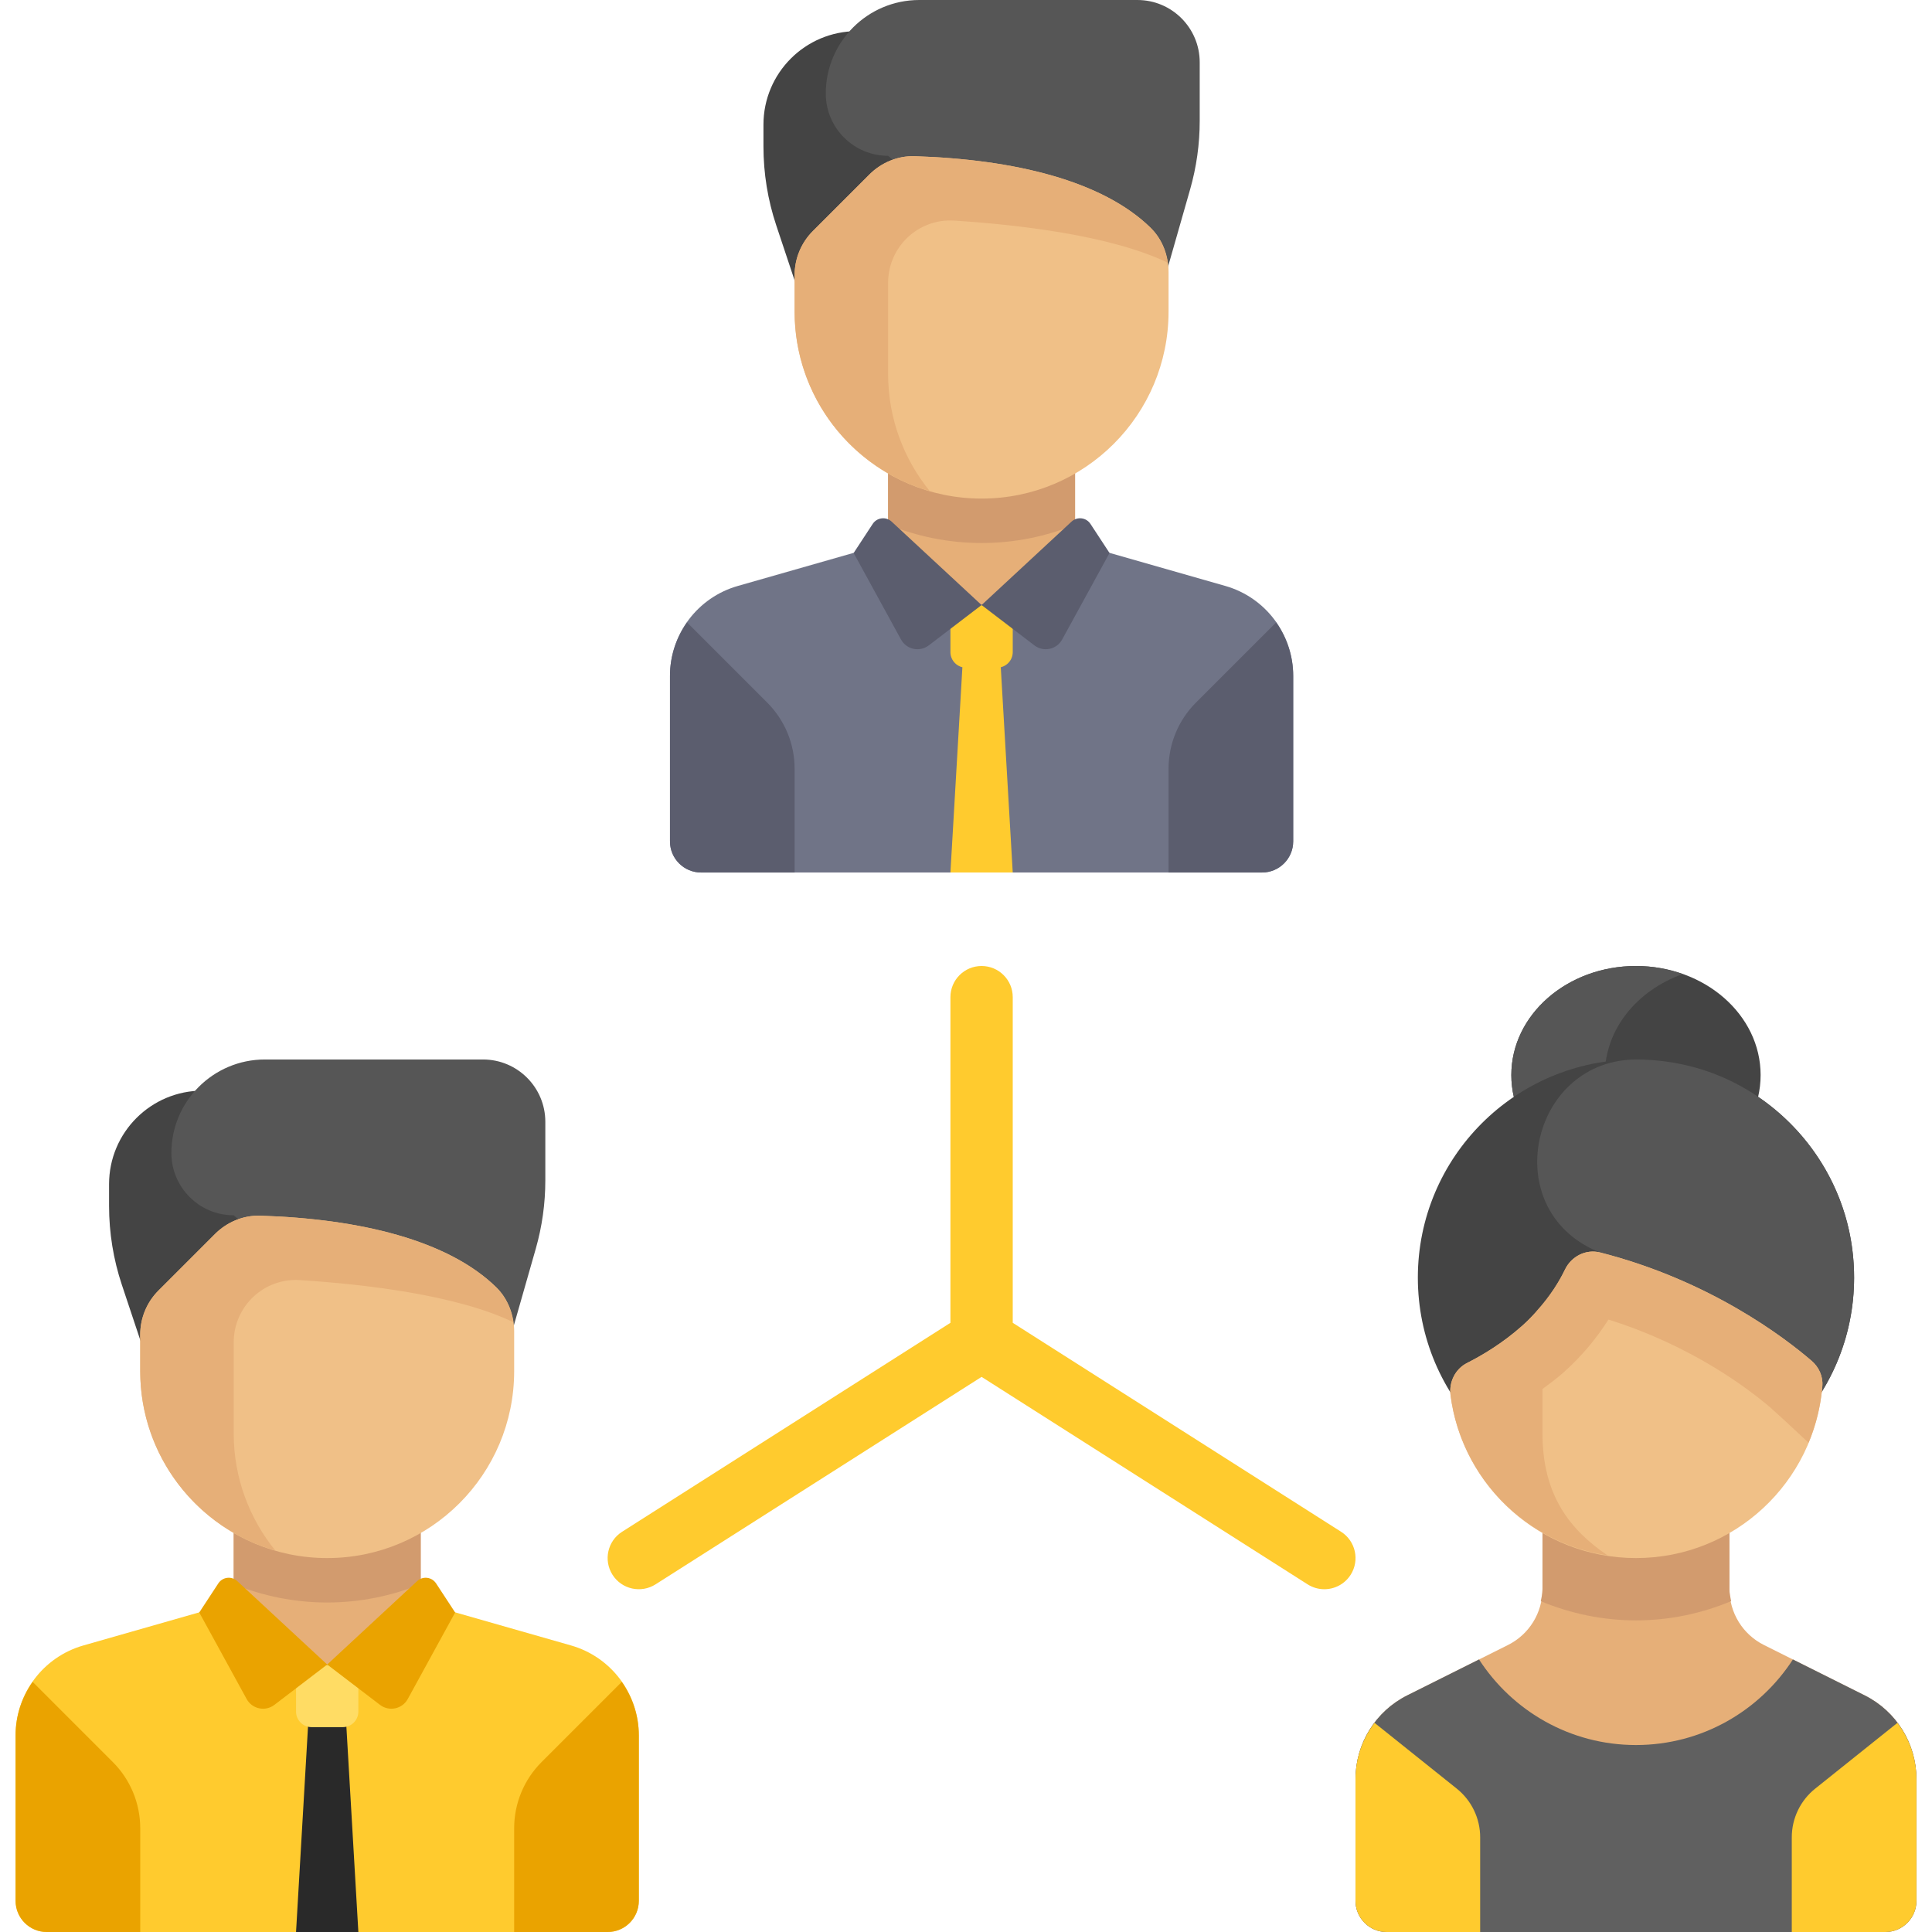 <?xml version="1.0" encoding="UTF-8"?> <svg xmlns="http://www.w3.org/2000/svg" width="512" height="512" viewBox="0 0 512 512" fill="none"> <g clip-path="url(#clip0)"> <path d="M355.404 405.935L268.388 350.561V264.258C268.388 259.698 264.694 256 260.13 256C255.566 256 251.872 259.698 251.872 264.258V350.561L164.856 405.935C161.009 408.383 159.872 413.487 162.324 417.338C164.768 421.181 169.864 422.318 173.727 419.87L260.13 364.886L346.533 419.87C347.912 420.745 349.444 421.16 350.96 421.16C353.686 421.16 356.363 419.809 357.936 417.337C360.388 413.488 359.251 408.383 355.404 405.935Z" fill="#FFCB2E"></path> <path d="M202.324 33.032V38.827C202.324 45.928 203.469 52.982 205.714 59.718L218.84 99.096H243.614V8.258H227.098C213.415 8.258 202.324 19.35 202.324 33.032Z" fill="#444444"></path> <path d="M315.395 50.187L301.421 99.097L235.356 41.29C226.234 41.29 218.84 33.895 218.84 24.774C218.84 11.092 229.931 0 243.614 0H301.42C310.542 0 317.936 7.395 317.936 16.516V32.038C317.936 38.176 317.081 44.285 315.395 50.187Z" fill="#565656"></path> <path d="M284.899 123.87H235.351V160.419H284.899V123.87Z" fill="#E6AF78"></path> <path d="M235.355 139.04C243.014 142.152 251.366 143.904 260.129 143.904C268.892 143.904 277.244 142.152 284.903 139.04V123.871H235.355V139.04Z" fill="#D29B6E"></path> <path d="M324.742 155.287L284.902 143.905L260.13 160.344L235.356 143.904L195.518 155.287C184.882 158.326 177.55 168.047 177.55 179.108V222.968C177.55 227.529 181.247 231.226 185.808 231.226H334.453C339.014 231.226 342.711 227.529 342.711 222.968V179.108C342.711 168.047 335.378 158.325 324.742 155.287Z" fill="#707487"></path> <path d="M268.388 231.226H251.872L256.001 160.42H264.259L268.388 231.226Z" fill="#FFCB2E"></path> <path d="M260.13 132.129C232.765 132.129 210.582 109.945 210.582 82.581V72.906C210.582 68.526 212.322 64.325 215.419 61.227L230.394 46.252C233.565 43.081 237.901 41.258 242.383 41.399C268.781 42.232 292.147 47.887 304.92 60.362C308.047 63.416 309.679 67.688 309.679 72.058V82.581C309.678 109.945 287.495 132.129 260.13 132.129Z" fill="#F0C087"></path> <path d="M235.356 74.955C235.356 65.429 243.356 57.857 252.863 58.463C269.534 59.527 294.272 62.313 309.449 69.613C308.954 66.129 307.457 62.84 304.92 60.362C292.147 47.887 268.781 42.232 242.383 41.399L242.382 41.4L242.381 41.399C237.9 41.258 233.563 43.082 230.393 46.252L215.419 61.226C212.321 64.323 210.581 68.524 210.581 72.905V82.58C210.581 105.176 225.722 124.201 246.401 130.159C239.518 121.667 235.356 110.887 235.356 99.096V74.955V74.955Z" fill="#E6AF78"></path> <path d="M210.582 203.715C210.582 197.144 207.972 190.843 203.326 186.197L182.069 164.94C179.228 169.001 177.55 173.89 177.55 179.109V222.969C177.55 227.53 181.247 231.227 185.808 231.227H210.582V203.715Z" fill="#5B5D6E"></path> <path d="M309.678 203.715C309.678 197.144 312.288 190.843 316.934 186.197L338.191 164.94C341.032 169.001 342.71 173.89 342.71 179.109V222.969C342.71 227.53 339.013 231.227 334.452 231.227H309.678V203.715Z" fill="#5B5D6E"></path> <path d="M264.259 176.937H256.001C253.721 176.937 251.872 175.088 251.872 172.808V160.42H268.388V172.807C268.388 175.088 266.539 176.937 264.259 176.937Z" fill="#FFCB2E"></path> <path d="M260.13 160.344L246.133 171.036C243.722 172.878 240.236 172.14 238.779 169.478L226.223 146.548L231.277 138.839C232.398 137.129 234.787 136.838 236.286 138.228L260.13 160.344Z" fill="#5B5D6E"></path> <path d="M260.13 160.344L274.127 171.036C276.538 172.878 280.024 172.14 281.481 169.478L294.037 146.548L288.983 138.839C287.862 137.129 285.473 136.838 283.974 138.228L260.13 160.344Z" fill="#5B5D6E"></path> <path d="M28.904 313.806V319.601C28.904 326.702 30.049 333.756 32.294 340.492L45.42 379.87H70.194V289.031H53.678C39.996 289.032 28.904 300.124 28.904 313.806Z" fill="#444444"></path> <path d="M141.975 330.961L128.001 379.871L61.936 322.065C52.814 322.065 45.42 314.67 45.42 305.549C45.42 291.867 56.512 280.775 70.194 280.775H128.001C137.123 280.775 144.517 288.17 144.517 297.291V312.813C144.517 318.95 143.662 325.059 141.975 330.961Z" fill="#565656"></path> <path d="M111.484 404.64H61.935V441.189H111.484V404.64Z" fill="#E6AF78"></path> <path d="M61.935 419.815C69.594 422.927 77.947 424.679 86.71 424.679C95.472 424.679 103.825 422.927 111.484 419.815V404.646H61.935V419.815Z" fill="#D29B6E"></path> <path d="M151.323 436.061L111.483 424.679L86.711 441.118L61.937 424.678L22.099 436.061C11.463 439.1 4.131 448.821 4.131 459.882V503.742C4.131 508.303 7.828 512 12.389 512H161.034C165.595 512 169.292 508.303 169.292 503.742V459.882C169.291 448.821 161.958 439.1 151.323 436.061Z" fill="#FFCB2E"></path> <path d="M94.969 512H78.453L82.582 441.195H90.84L94.969 512Z" fill="#292929"></path> <path d="M86.711 412.903C59.346 412.903 37.163 390.719 37.163 363.355V353.68C37.163 349.3 38.903 345.099 42 342.001L56.975 327.026C60.146 323.855 64.482 322.032 68.964 322.173C95.362 323.006 118.728 328.661 131.501 341.136C134.628 344.19 136.26 348.462 136.26 352.832V363.355C136.259 390.72 114.076 412.903 86.711 412.903Z" fill="#F0C087"></path> <path d="M61.936 355.729C61.936 346.203 69.936 338.631 79.443 339.237C96.114 340.301 120.852 343.087 136.029 350.387C135.534 346.903 134.037 343.614 131.5 341.136C118.727 328.661 95.361 323.006 68.963 322.173H68.962H68.961C64.48 322.032 60.143 323.856 56.973 327.026L41.999 342C38.901 345.097 37.161 349.298 37.161 353.679V363.354C37.161 385.95 52.302 404.975 72.981 410.933C66.098 402.441 61.936 391.661 61.936 379.87C61.936 379.87 61.936 355.729 61.936 355.729Z" fill="#E6AF78"></path> <path d="M37.162 484.489C37.162 477.918 34.552 471.617 29.906 466.971L8.649 445.713C5.808 449.774 4.13 454.663 4.13 459.882V503.742C4.13 508.303 7.827 512 12.388 512H37.162V484.489Z" fill="#EAA300"></path> <path d="M136.259 484.489C136.259 477.918 138.869 471.617 143.515 466.971L164.772 445.714C167.613 449.775 169.291 454.664 169.291 459.883V503.743C169.291 508.304 165.594 512.001 161.033 512.001H136.259V484.489Z" fill="#EAA300"></path> <path d="M90.84 457.711H82.582C80.302 457.711 78.453 455.862 78.453 453.582V441.195H94.969V453.582C94.969 455.862 93.12 457.711 90.84 457.711Z" fill="#FFDC64"></path> <path d="M86.711 441.118L72.714 451.81C70.303 453.652 66.817 452.914 65.36 450.252L52.804 427.322L57.858 419.613C58.979 417.903 61.368 417.612 62.867 419.002L86.711 441.118Z" fill="#EAA300"></path> <path d="M86.711 441.118L100.708 451.81C103.119 453.652 106.605 452.914 108.062 450.252L120.618 427.322L115.564 419.613C114.443 417.903 112.054 417.612 110.555 419.002L86.711 441.118Z" fill="#EAA300"></path> <path d="M433.551 313.803C451.792 313.803 466.581 300.863 466.581 284.9C466.581 268.937 451.792 255.997 433.551 255.997C415.309 255.997 400.521 268.937 400.521 284.9C400.521 300.863 415.309 313.803 433.551 313.803Z" fill="#444444"></path> <path d="M425.291 284.903C425.291 272.779 433.84 262.435 445.936 258.143C442.105 256.784 437.936 256 433.549 256C415.306 256 400.517 268.941 400.517 284.903C400.517 300.865 415.306 313.806 433.549 313.806C437.937 313.806 442.105 313.022 445.936 311.663C433.841 307.371 425.291 297.027 425.291 284.903Z" fill="#565656"></path> <path d="M494.176 449.297L467.452 435.936C461.856 433.138 458.321 427.418 458.322 421.162L458.323 396.387H408.775V421.163C408.775 427.419 405.241 433.137 399.645 435.935L372.921 449.297C364.528 453.494 359.226 462.072 359.226 471.455V503.741C359.226 508.301 362.923 511.999 367.484 511.999H499.613C504.174 511.999 507.871 508.301 507.871 503.741V471.456C507.872 462.073 502.57 453.494 494.176 449.297Z" fill="#E6AF78"></path> <path d="M433.549 429.419C442.441 429.419 450.958 427.586 458.766 424.323C458.561 423.282 458.322 422.247 458.322 421.162L458.323 396.387H408.775V421.163C408.775 422.254 408.536 423.294 408.329 424.339C416.142 427.585 424.655 429.419 433.549 429.419Z" fill="#D29B6E"></path> <path d="M494.176 449.297L475.138 439.778C466.31 453.41 450.999 462.451 433.549 462.451C416.099 462.451 400.787 453.41 391.959 439.777L372.921 449.297C364.528 453.494 359.226 462.072 359.226 471.456V503.742C359.226 508.303 362.923 512 367.484 512H499.613C504.174 512 507.871 508.303 507.871 503.742V471.457C507.872 462.073 502.57 453.494 494.176 449.297Z" fill="#606060"></path> <path d="M433.551 396.386C465.476 396.386 491.357 370.506 491.357 338.58C491.357 306.655 465.476 280.774 433.551 280.774C401.626 280.774 375.745 306.655 375.745 338.58C375.745 370.506 401.626 396.386 433.551 396.386Z" fill="#444444"></path> <path d="M490.814 330.567C487.637 307.01 469.589 287.316 446.378 282.191C442.144 281.256 437.976 280.801 433.91 280.776C406.215 280.603 396.967 318.843 421.864 330.974C423.203 331.626 424.051 331.919 424.051 331.919L452.818 384C452.818 384 460.483 384.524 468.214 384.762C484.196 372.745 493.799 352.702 490.814 330.567Z" fill="#565656"></path> <path d="M433.549 412.903C408.357 412.903 387.557 394.103 384.412 369.768C383.956 366.243 385.651 362.785 388.825 361.184C392.627 359.266 398.152 356.032 403.442 351.312C409.333 346.056 412.789 340.513 414.741 336.444C416.422 332.94 420.286 330.958 424.052 331.919C453.128 339.335 472.923 354.462 480.105 360.638C482.033 362.296 483.144 364.741 482.946 367.277C480.946 392.808 459.594 412.903 433.549 412.903Z" fill="#F0C087"></path> <path d="M480.104 360.638C472.923 354.462 453.127 339.335 424.051 331.919C420.285 330.958 416.421 332.94 414.74 336.444C413.262 339.526 410.819 343.452 407.194 347.46C407.193 347.47 407.19 347.478 407.189 347.488C406.064 348.763 404.866 350.041 403.442 351.313C398.152 356.034 392.627 359.267 388.825 361.185C385.651 362.786 383.957 366.244 384.412 369.77C387.237 391.625 404.339 408.89 426.037 412.208C416.15 405.482 408.775 396.363 408.775 379.873V368.097C410.651 366.712 412.54 365.331 414.438 363.637C419.028 359.541 423.035 354.804 426.248 349.704C448.491 356.645 463.571 368.206 469.288 373.122C470.853 374.494 474.737 378.074 479.281 382.337C481.236 377.632 482.529 372.584 482.944 367.279C483.144 364.741 482.033 362.296 480.104 360.638Z" fill="#E6AF78"></path> <path d="M364.261 456.57C361.08 460.791 359.227 465.971 359.227 471.457V503.743C359.227 508.304 362.924 512.001 367.485 512.001H392.259V486.907C392.259 481.89 389.978 477.144 386.06 474.01L364.261 456.57Z" fill="#FFCB2E"></path> <path d="M502.838 456.57C506.019 460.791 507.872 465.971 507.872 471.457V503.743C507.872 508.304 504.175 512.001 499.614 512.001H474.84V486.907C474.84 481.89 477.121 477.144 481.039 474.01L502.838 456.57Z" fill="#FFCB2E"></path> </g> <defs> <clipPath id="clip0"> <rect width="512" height="512" fill="white"></rect> </clipPath> </defs> </svg> 
